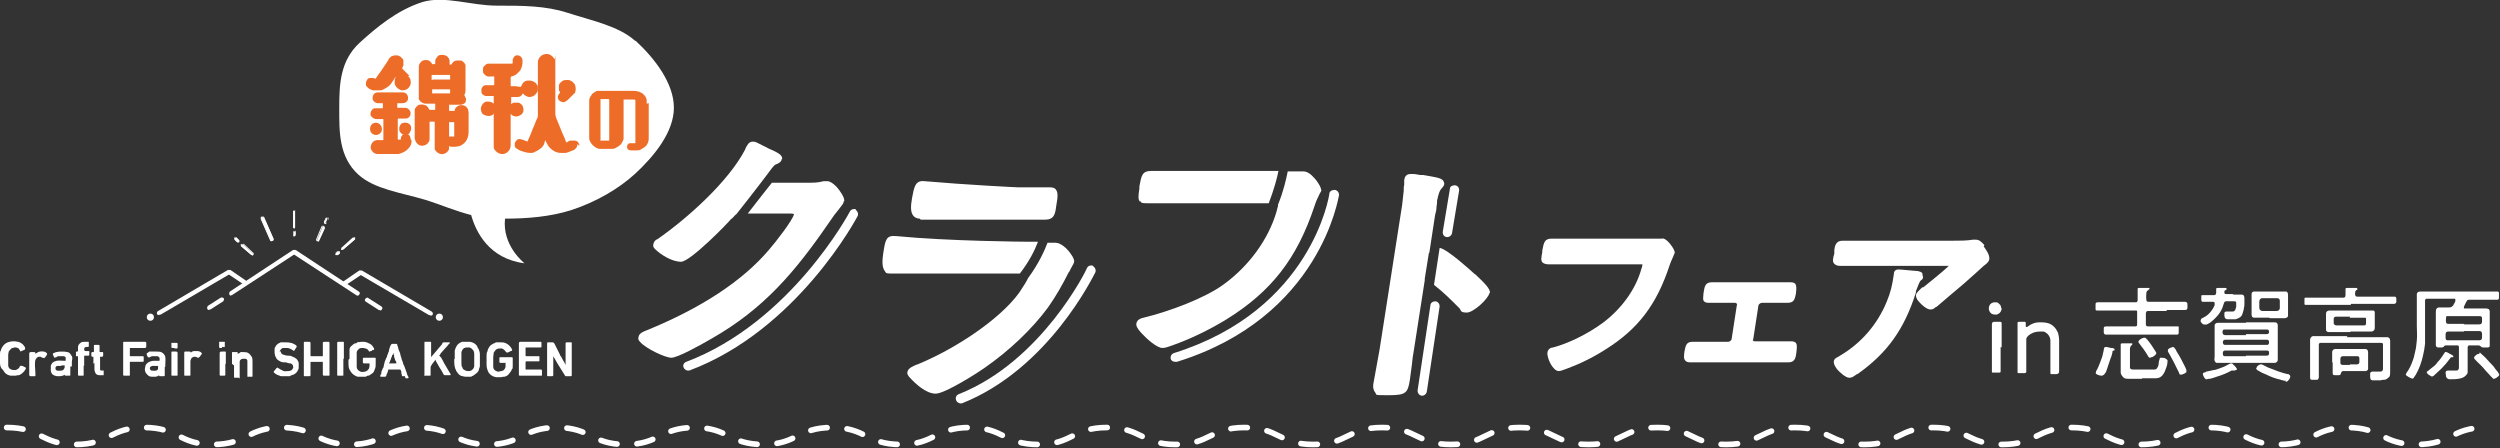 <?xml version="1.0" encoding="UTF-8"?>
<svg xmlns="http://www.w3.org/2000/svg" version="1.1" viewBox="0 0 487.1 87.3">
  <rect x="0" y="0" width="487.1" height="87.3" fill="#333333" stroke="none"/>
  <defs>
    <style>
      .cls-1 {
        fill: none;
        stroke: #fff;
        stroke-dasharray: 0 0 3.2 3.9;
        stroke-linecap: round;
        stroke-linejoin: round;
        stroke-width: 1.1px;
      }

      .cls-2, .cls-3 {
        fill: #fff;
      }

      .cls-3 {
        fill-rule: evenodd;
      }

      .cls-4 {
        fill: #ed6d28;
      }
    </style>
  </defs>
  <!-- Generator: Adobe Illustrator 28.6.0, SVG Export Plug-In . SVG Version: 1.2.0 Build 709)  -->
  <g>
    <g id="b">
      <g id="c">
        <path class="cls-2" d="M152.3,31c0,.5-.6.8-.8.9-.6.2-.7.3-1.8,1.8,0,0,0,0,0,0,0,0,0,0,0,0,0,0-2.7,3.6-6.2,8-.3.2-.5.5-.9.9h-.1c-.5.7-8,8.4-9.8,8.4s-4-1.4-5.1-2.5c-.3-.3-.4-.6-.3-.9.1-.7.7-1,.8-1,5.9-4.1,13.9-11.3,17.1-17.5,0-.1.1-.2.1-.3.3-.5.6-1.2,1.3-1.2s.5,0,2.7,1.1c.1,0,.3.2.6.3,1.6.7,2.6,1.2,2.5,2h0Z"/>
        <path class="cls-2" d="M164.4,39.2c0,.4-.3.7-.9,1.5-.6.7-1.2,1.5-2,2.7-6.6,9.6-12.7,16.8-22.9,22.6-2.4,1.4-6.6,3.7-7.8,3.7s-5-1.8-6.1-3.1c-.3-.3-.4-.6-.3-.9.1-.8,1-1.1,1.5-1.3,10.8-4.4,18.8-9.7,23.9-15.7,1.4-1.6,4.8-6,4.9-7,0,0-.2-.1-.9-.1h-8.1c2.1-2.7,3.8-4.9,4.7-6h7.3c.9,0,1.6,0,2.8-.3.2,0,.2,0,.3,0,.1,0,.3,0,.4,0,.5,0,1.1.4,1.8,1.1.7.8,1.6,2.1,1.5,2.8h0Z"/>
        <path class="cls-2" d="M202.2,47.2c-.6,1.6-1.7,3.8-3.5,6.1h-18.6c-1.1,0-2.1,0-3.2,0-1.1,0-2.2,0-3.3,0s-1-.2-1.2-.5c-.6-.7-.5-2.2-.3-3.5.4-2.5.5-3.5,2.5-3.3,10.3,1,25.3,1.1,25.6,1.1h2Z"/>
        <path class="cls-2" d="M209.3,50.9c0,.3-.3.8-.7,1.5-.1.2-.2.5-.4.7-1.2,2.4-2.4,4.5-4,6.8-3.1,4.2-7.5,8.4-12.4,11.8-.8.6-7.6,5-9.5,5s-4-2-5-3.1c-.4-.4-.6-.8-.5-1.1.1-.8,1.2-1.2,1.9-1.5.1,0,.2,0,.3-.1,6.8-2.8,15.7-8.5,19.6-13.9.8-1.2,1.5-2.3,1.7-2.8h0c2-2.7,3.2-5.3,3.8-6.9.2,0,.4,0,.6,0,.2,0,.7,0,1,0,1,0,2.2,1.2,2.5,1.6.4.5,1.2,1.5,1.1,2.2h0Z"/>
        <path class="cls-2" d="M179.4,42.8c1,0,2,0,3,0,1,0,2,0,2.9,0h12.4c1,0,1.9,0,2.9,0,1,0,2,0,3,0,1.8,0,2-1.1,2.2-2.7.3-1.7.4-2.6-.1-3.2-.3-.4-.9-.4-1.3-.4s-1.4,0-2.4,0c-1.2,0-2.5,0-3.6,0-.4,0-10.3-.5-18.3-1.2-1.8-.2-2,1.2-2.4,3.3-.3,1.7-.3,2.8.3,3.5.3.3.7.5,1.2.5h0Z"/>
        <path class="cls-2" d="M222.1,39.3c-.4-.5-.3-1.2-.1-2.6v-.4c.4-2.1.5-3,2.4-3s2.2,0,3.3,0c1.1,0,2.2,0,3.2,0h18.2c-.3,1.5-.9,3.7-1.9,6.3h-17.2c-1.1,0-2.1,0-3.2,0-1.1,0-2.1,0-3.2,0s-1.2,0-1.5-.5h0Z"/>
        <path class="cls-2" d="M257.5,36.9c0,.3-.2.5-.4.9-.2.5-.6,1.1-1,2.4-3.4,10.2-8.4,16.6-17.1,22-3.4,2.1-7.2,3.9-10.6,5.1-.6.2-1.3.5-1.9.5-1.1,0-3.1-1.8-4.1-2.9-1.1-1.2-1-1.6-1-1.8.1-.9,1-1.1,1.4-1.2,5-1.2,11.9-3.8,15.5-6.4,5-3.6,8.8-8.8,10.4-14.2.1-.3.2-.9.3-1.1,0,0,0-.2,0-.3,1.1-2.7,1.6-5,1.9-6.5.8,0,1.6,0,2.1,0,.1,0,.3,0,.5,0,.2,0,.4,0,.5,0,.6,0,1.3.4,2.1,1.3.4.4,1.4,1.8,1.3,2.4h0Z"/>
        <path class="cls-2" d="M278.4,49.3h0s-.8,5-.8,5c0,0,0,.2,0,.3l-2.1,13.5c-.2,1-.3,1.9-.4,2.9-.1,1-.3,2-.4,3-.4,2.5-.7,3-4,3s-2.3,0-2.8-.6c-.4-.5-.4-1.2-.3-1.7.2-1.1.4-2.2.6-3.3.2-1.1.4-2.2.6-3.3l4.4-28.2c.1-.9.2-1.8.3-2.7,0-.4,0-.8.1-1.2,0-.1,0-.3,0-.5,0-.2,0-.3,0-.4.1-.8.5-1.2,1.3-1.2s.8,0,1.8.2h.6c2.2.4,3.4.5,3.9,1.1.1.2.2.4.2.6,0,.4-.4.8-.5.9-.4.4-.6,1-.9,2.4,0,.3,0,.7-.1,1.1,0,.5-.1,1.1-.3,1.8l-1.1,7.2h0Z"/>
        <path class="cls-2" d="M290.2,57.1c-.2,1.1-3.1,3.8-4.4,3.8s-1.1-.4-1.4-.8c-1.9-1.9-3.1-3.1-5-4.6l1.1-7.2c1.5.2,6.5,4.8,6.6,4.9,0,0,.2.2.4.3,1.8,1.7,2.9,2.8,2.8,3.6h0Z"/>
        <path class="cls-2" d="M166.8,40.8c-.4-.2-1,0-1.2.4-.1.2-11.5,21.6-31.9,29.3-.5.2-.7.7-.5,1.1.1.3.5.6.8.6s.2,0,.3,0c21.1-7.9,32.7-29.9,32.8-30.1.2-.4,0-1-.4-1.2h0Z"/>
        <path class="cls-2" d="M213,51.8c-.5-.2-1,0-1.2.4,0,.2-8.8,18.2-25,24.6-.5.2-.7.7-.5,1.2.1.3.5.6.8.6s.2,0,.3,0c16.9-6.7,25.6-24.8,26-25.5.2-.4,0-1-.4-1.2h0Z"/>
        <path class="cls-2" d="M260,37c-.5,0-1,.3-1,.8,0,.2-3.4,22.6-30.3,31-.5.2-.7.7-.6,1.1.1.4.5.6.9.6s.2,0,.3,0c28.1-8.7,31.5-32.3,31.6-32.5,0-.5-.3-.9-.8-1h0Z"/>
        <path class="cls-2" d="M279.7,58.7c-.5,0-1,.3-1,.8l-2.5,16.6c0,.5.3.9.8,1h.1c.4,0,.8-.3.9-.8l2.5-16.6c0-.5-.3-.9-.8-1h0Z"/>
        <path class="cls-2" d="M281.9,46.2s.1,0,.1,0c.4,0,.8-.3.9-.7l1.4-8.4c0-.5-.2-.9-.8-1-.5,0-1,.2-1,.7l-1.4,8.4c0,.5.2.9.8,1Z"/>
        <path class="cls-2" d="M324.1,46.5c0,0-.2,0-.4,0-.1,0-.2,0-.4,0-.7,0-2.5,0-3.3,0h-12.9c-.8,0-1.6,0-2.4,0-.8,0-1.6,0-2.4,0-1.4,0-1.5.8-1.8,2.3v.3c-.2,1.1-.3,1.6,0,2,.3.3.8.4,1.2.4.8,0,1.5,0,2.3,0,.8,0,1.5,0,2.3,0h13c.6,0,.7,0,.7,0,0,0,0,0,0,.1,0,.2-.1.6-.2.8-1.1,4-3.9,7.8-7.5,10.5-3,2.2-6.7,4-9.7,4.8-.3,0-1,.2-1.1,1-.1.7.5,2.3,1.2,3,.3.4.7.6,1,.6s.9-.2,1.4-.4c2.5-.9,5.2-2.2,7.7-3.8,6.4-4,10-8.8,12.5-16.4.3-.9.6-1.4.7-1.7.1-.3.2-.5.3-.7.1-.6-1-1.9-1-1.9-.6-.7-1.1-1-1.6-1h0Z"/>
        <path class="cls-2" d="M349.1,66.5c-.6,0-1.2,0-1.8,0-.6,0-1.1,0-1.7,0h-3.6c-.1,0-.3,0-.4-.1s-.1-.2,0-.3l1-6.5c0-.3.4-.6.7-.6h1.8c.5,0,1,0,1.6,0,.5,0,1.1,0,1.6,0,1.3,0,1.4-.8,1.6-1.7.1-.9.2-1.5-.1-2-.3-.3-.7-.3-1-.3s-.9,0-1.4,0c-.6,0-1.2,0-1.9,0h-8.8c-.7,0-1.3,0-1.8,0-.5,0-.9,0-1.4,0-1.3,0-1.4.9-1.6,2.2,0,.6-.2,1.1.1,1.5.3.3.7.3,1,.3.5,0,1.1,0,1.6,0,.5,0,1.1,0,1.6,0h1.8c.1,0,.3,0,.4.2,0,0,.1.2,0,.3l-1,6.5c0,.3-.4.6-.7.6h-3.6c-.6,0-1.1,0-1.7,0-.6,0-1.2,0-1.7,0-1.2,0-1.3.9-1.5,1.9h0c-.1.8-.2,1.4.2,1.8.2.2.5.3.9.3s1.1,0,1.7,0c.6,0,1.1,0,1.7,0h12.4c.6,0,1.1,0,1.7,0,.6,0,1.1,0,1.7,0,1.3,0,1.4-1.1,1.5-1.9h0c.1-.9.2-1.5-.1-1.9-.2-.2-.5-.3-.9-.3h0Z"/>
        <path class="cls-2" d="M386.6,47.9v-.2c-.5-.5-.9-1-1.6-1s-.4,0-.6,0c-1.2.2-2.5.2-3.8.2h-16.6c-.8,0-1.7,0-2.5,0-.9,0-1.7,0-2.5,0-1.3,0-1.5,1-1.6,1.8v.7c-.3,1-.4,1.6,0,2,.3.3.7.4,1.1.4.8,0,1.7,0,2.5,0,.8,0,1.7,0,2.5,0h16.2c-.4.4-1.5,1.4-5,4.2h-.2c-.6.6-1.1,1-1.2,1.5,0,.3.1.8.6,1.3.4.5,1.5,1.5,2.2,1.5s.8-.3,1.1-.5h.1c1.6-1.4,3.9-3.3,5.3-4.5.6-.5,3.7-3.3,3.9-3.5.4-.3,1-.7,1.1-1.3.1-.9-.7-1.9-1.1-2.5h0Z"/>
        <path class="cls-2" d="M374.6,53.8c0-.3,0-.5-.1-.6-.2-.3-.6-.3-.9-.4h0c-.5,0-3.2-.3-3.7-.3-.8,0-.9.6-.9.9-.3,2.1-.6,3.5-1.4,5.4-1.8,4.4-5,8.1-9.1,10.5l-.3.2c-.5.2-.9.5-.9,1,0,.2,0,.6.6,1.4.5.6,1.7,1.7,2.4,1.7s1-.4,1.5-.7h.1c5.8-4.1,9.1-8.7,11.4-15.9v-.3c.3-.6.6-1.8,1-2.1.2-.1.4-.3.4-.7h0Z"/>
        <path class="cls-2" d="M123.8,8c-3.2-2.9-8.2-3.9-13.2-5.5-4.3-1.4-8.8-1.4-13.8-1.4s-10.2-2-14.5-.7c-5,1.6-9,5-12.2,7.9-3.8,3.5-4,8-4,12.7s-.1,9.5,3.7,13c3.2,2.9,8.3,3.5,13.3,5,2.8.9,5.6,2.1,8.7,2.9.9,3.2,3.4,8.5,10.4,9.4,0,0-4.4-3.4-3.8-8.7,4.5,0,8.8-.4,12.7-1.6,5-1.6,9.4-4.2,12.6-7.1,3.8-3.5,7.6-8.2,7.6-12.9s-3.6-9.5-7.5-13.1h0Z"/>
        <path class="cls-4" d="M96.2,22.2s0,0,0,0c0,0,0,0,0,0h0,0Z"/>
        <path class="cls-4" d="M96.2,20.4s0,0,0,0,0,0,0,0h0Z"/>
        <path class="cls-4" d="M101.6,22.3c.2-.2.4-.5.4-.8,0-.5-.1-1-.6-1.3-.1-.1-.3-.2-.4-.2-.3,0-.6,0-.9,0-.2,0-.3.2-.5.3h0v-1.4s0,0,0,0h0s0,0,.1,0h1.1c.5,0,.8-.2,1-.6,0-.1,0-.1.2,0,.1.2.3.3.5.4.2.1.4.2.6.2.4,0,.7-.1,1-.3.3-.2.6-.6.7-1,0-.2,0-.4,0-.6,0-.2,0-.4-.2-.5,0-.1-.2-.3-.3-.4-.3-.2-.5-.3-.9-.4-.2,0-.4,0-.7,0-.4.1-.7.3-.9.6-.1.2-.2.4-.3.6,0,0,0,.1-.1,0,0,0,0,0-.2,0-.2,0-.5-.1-.7-.1h-.9q-.1,0-.1-.1v-1.6q0-.2.2-.2c.3-.1.6-.2.9-.4.2-.2.4-.4.6-.6.1-.1.3-.3.3-.5.2-.3.2-.6.3-1,0-.3,0-.5,0-.8-.2-.6-.6-.9-1.2-.8-.3,0-.7.5-.7.9v.5q0,.2-.2.2h-4.1c-.2,0-.3,0-.5,0-.3,0-.6.3-.8.5-.2.2-.2.5-.2.8s0,.5.2.7c.3.3.6.6,1.1.5.3,0,.5,0,.8,0s.1,0,.1.1v1.5q0,.1-.1.1h-1.1c-.2,0-.4,0-.5,0-.4,0-.6.3-.8.7,0,.2,0,.4,0,.6,0,.3.2.5.4.6.1.1.3.2.4.2.5,0,1.1,0,1.6,0,0,0,0,0,0,0v1.5s0,0,0,0c0,0,0,0,0,0-.3-.3-.7-.4-1.1-.4,0,0-.2,0-.3,0-.3,0-.5.2-.7.4-.1.1-.2.3-.3.5-.2.4-.1.7,0,1.1.1.3.3.5.6.6.2.1.5.2.7.2s.4,0,.6-.1c.2,0,.4-.2.5-.4,0,0,0,0,0,0v6.3c0,.3,0,.6.2.8.3.4.7.7,1.2.8.7.1,1.2-.2,1.6-.7.2-.3.3-.7.3-1v-6.1h0c0,0,.2.1.2.2.2.2.5.2.8.3.2,0,.3,0,.5-.1.2,0,.4-.2.6-.3h0Z"/>
        <path class="cls-4" d="M112.9,28.4c0-.4-.3-.9-.8-1-.3,0-.7,0-1,0-.2,0-.4.2-.6.3,0,0-.1.1-.2,0-.2-.6-.4-1.1-.7-1.7-.4-.9-.7-1.8-1.1-2.7-.2-.4-.3-.8-.3-1.3,0-3.2,0-6.5,0-9.7s0-.5-.2-.8c-.2-.4-.5-.7-1-.9-.6-.2-1.3,0-1.7.4-.3.3-.5.7-.5,1.1v10.1c0,.1,0,.3,0,.4,0,.2-.1.4-.2.6-.3.6-.5,1.3-.8,1.9-.3.8-.6,1.6-1,2.4,0,.1,0,.1-.2,0,0,0-.2,0-.3-.1-.3-.1-.7-.3-1.1-.3-.2,0-.3,0-.5.2-.3.3-.5.6-.4,1,0,.3.1.5.3.6.3.2.6.4.9.5.6.2,1.2.4,1.9.4.3,0,.5,0,.8-.2.5-.2.9-.5,1.3-.8.3-.3.5-.6.6-1,0-.2.1-.4.2-.5,0,.3.2.5.3.7.2.5.6.9,1,1.2.5.4,1.1.6,1.7.6.3,0,.6,0,.9,0,.5-.1.9-.3,1.4-.5.2,0,.4-.2.6-.4.2-.2.3-.5.3-.8h0Z"/>
        <path class="cls-4" d="M109.5,19.9c.1,0,.2,0,.4,0,.3-.1.6-.3.8-.5.4-.4.7-.7,1.1-1.1.2-.1.3-.3.3-.5.1-.3.1-.6,0-1,0-.4-.3-.6-.6-.9-.3-.2-.7-.4-1.1-.3,0,0-.2,0-.3,0-.4,0-.7.3-1,.6-.1.1-.2.3-.2.5,0,.2,0,.5,0,.7,0,.2,0,.3.2.5q0,.1,0,.2c-.1.1-.2.2-.3.4-.2.3-.1.6,0,.9.2.2.3.4.6.4h0Z"/>
        <path class="cls-4" d="M96.2,18.9s0,0,0,0c0,0,0,0,0,0Z"/>
        <path class="cls-2" d="M123.6,27.8s0,0,0,0c0,0,0,0,0,0Z"/>
        <path class="cls-4" d="M73.3,23.9c-.7,0-1.2.5-1.2,1.2,0,.7.5,1.2,1.2,1.2.5,0,1.2-.5,1.1-1.2,0-.7-.6-1.2-1.2-1.2h0Z"/>
        <path class="cls-4" d="M80.1,24.8c0-.2-.1-.3-.2-.5-.2-.2-.5-.4-.8-.4h-.2c-.2,0-.3,0-.5.1,0,0-.1,0-.2.1-.2.2-.3.4-.4.7,0,.2,0,.3,0,.5h0c0,.3.2.5.4.7.3.3.7.3,1.1.2.3,0,.5-.2.6-.5.1-.2.2-.4.2-.6,0,0,0-.2,0-.3h0Z"/>
        <path class="cls-4" d="M80.2,27.4c0,.6-.2,1.1-.6,1.5-.5.6-1.2.9-1.9,1.1-.3,0-.6,0-.9,0h-3.3c-.5,0-1-.4-1.2-.9-.2-.5,0-1,.3-1.4.2-.2.4-.3.7-.4.4,0,.8,0,1.3,0,0,0,.1,0,.1-.1v-3.9q0-.1-.1-.1c-.4,0-.8,0-1.3,0-.4,0-1-.4-1.1-.8-.1-.5.2-1.1.7-1.3.2,0,.3,0,.5,0h1.1c0,0,.1,0,.1-.1v-.8c0,0,0-.1-.1-.1h-.9c-.5,0-1.1-.5-1-1.1,0-.5.4-1,1-1,.5,0,1.1,0,1.6,0h.9c.8,0,1.6,0,2.4,0,.9,0,1.2,1,.9,1.6-.2.3-.5.5-.9.5h-1c-.1,0-.1,0-.1.1v.7c0,.1,0,.1.1.1h1.2c.3,0,.6,0,.8.2.3.2.4.4.5.7,0,.3,0,.6-.2.8-.2.3-.5.4-.8.4h-1.4c0,0-.1,0-.1.1v3.9c0,0,0,.1.1.1h.4c0,0,.1,0,.1-.1,0-.3.1-.6.3-.8.3-.2.6-.3.9-.2.5.1.7.6.7,1h0ZM79.8,14.8c-.5-.5-.9-.9-1.4-1.4q0,0,0-.2c0-.2.2-.3.2-.5,0-.3,0-.6,0-.9,0-.2-.2-.4-.4-.6-.2-.2-.4-.3-.7-.4-.2,0-.3,0-.5,0-.2,0-.3,0-.5.1-.2,0-.4.2-.6.4-.1.1-.2.3-.3.5-.7,1.1-1.4,2.1-2.2,3.2,0,0-.1.2-.2.3,0,0,0,.1-.2,0,0,0-.1-.1-.2-.1-.2,0-.4,0-.6,0,0,0,0,0-.2,0-.2,0-.4.2-.5.4-.1.2-.2.4-.2.6,0,.1,0,.2,0,.3,0,.2.1.3.2.4.3.4.8.6,1.2.7.1,0,.3,0,.4,0h1c.3,0,.7-.2,1-.4.4-.2.8-.5,1.1-.9.2-.3.4-.6.6-.9,0-.1.2-.3.3-.4,0,0,0,0,0,0,0,0,0,0,0,.1,0,0,0,0,0,0-.2.2-.2.5-.2.8s0,.3,0,.4c.1.4.3.7.7,1,.2.1.5.3.7.3.5,0,1-.1,1.3-.5.4-.4.5-.9.4-1.4,0-.3-.2-.6-.5-.9h0ZM91.3,25.8c0,.6-.2,1.2-.5,1.7-.4.5-.8.8-1.4,1-.3,0-.6.1-.8.1h-.4c-.2,0-.4,0-.6-.1,0,0,0,0-.1,0v.2c0,.2,0,.5-.2.7-.2.3-.5.5-.9.6-.4.1-.8,0-1.2-.3-.2-.2-.4-.4-.5-.6,0-.2,0-.3,0-.5v-4.8c0-.1,0-.1-.1-.1h-.9s0,0,0,0v3.2c0,.3,0,.6-.2.8-.1.2-.3.4-.5.5-.2.1-.5.2-.8.2-.5,0-.9-.3-1.2-.8,0-.2-.2-.4-.2-.6v-5.5c0-.1,0-.3.1-.4.2-.3.4-.5.7-.7,0,0,.2,0,.2,0,.5-.1.9,0,1.3.2.2.2.4.4.5.7,0,0,0,.1.2.1.3,0,.6,0,.9,0,0,0,.1,0,.1-.1v-1q0-.1-.1-.1c-.6,0-1.1,0-1.7,0-.6,0-1.2-.4-1.4-.9,0,0,0-.2,0-.3v-5.9c0-.4.1-.7.4-1,.2-.3.6-.4.9-.4.3,0,.7,0,.9.3.2.1.3.3.4.5,0,0,0,0,0,0,.2,0,.4,0,.6,0,0,0,0,0,0,0,0-.1,0-.3,0-.4,0-.3,0-.6.3-.9.2-.3.4-.5.8-.5.6,0,1.1,0,1.5.6.1.2.2.4.2.6,0,.2,0,.4,0,.6s0,.1,0,.1h.3s0,0,0,0c.1-.2.3-.4.5-.6.2-.1.3-.2.6-.2.3,0,.5,0,.8,0,.2,0,.4.2.6.4.2.2.3.4.3.6,0,.1,0,.3,0,.5v3.8c0,.1,0,.3,0,.4,0,.3,0,.6-.2.9,0,0,0,.1,0,.2.1.2.2.4.3.6,0,.4,0,.8-.4,1-.2.1-.4.2-.6.2h-2.3s0,0,0,0v1.2s0,0,0,0c0,0,.2,0,.3,0h.6c0,0,.2,0,.2,0s0-.1,0-.2c.2-.6.8-1,1.5-.9.5,0,.9.4,1.1.8,0,.2.1.4.1.6,0,1.2,0,2.5,0,3.7h0ZM84.3,15.5h3.4s0,0,0,0c0-.3,0-.6,0-.9,0,0,0,0,0,0h-3.4c0,0-.1,0-.2,0,0,0,0,0,0,0v.8c0,.2,0,.2.2.2h0ZM87.7,18.2c0,0,0,0,0,0v-.8c0,0,0-.1,0,0h-3.5s0,0,0,0v.8s0,0,0,0c0,0,.2,0,.3,0h3.3,0ZM88.5,23.9q0-.1-.1-.1h-.9s0,0,0,0h0v2.8s0,0,0,0c0,0,.1,0,.2,0,0,0,.2,0,.2,0,.2,0,.4,0,.6,0,0,0,0,0,0,0h0v-2.5h0Z"/>
        <path class="cls-4" d="M126,20.2c0-.2,0-.3,0-.5,0-.1,0-.2,0-.3-.1-.3-.2-.6-.5-.9-.2-.2-.4-.4-.7-.5-.4-.2-.9-.3-1.4-.3h-6.2c-.2,0-.3,0-.5,0-.1,0-.2,0-.3,0-.2,0-.4.2-.6.3-.2.1-.5.3-.6.6-.2.2-.3.5-.4.8,0,.1,0,.2,0,.4v6.9c0,0,0,.2,0,.3,0,.3.2.5.3.8.4.6.9,1,1.6,1.2,0,0,.1,0,.2,0h2.3c.3,0,.5,0,.8-.2.4-.2.7-.4,1-.7.2-.3.4-.7.5-1,0-.3,0-.6,0-.9v-6.8h0s0,0,0,0h2.1q.2,0,.2.2v8.3s0,0,0,0h-.5c-.2,0-.3,0-.5,0-.5,0-.7.5-.6.9,0,.3.4.5.7.5h1.2c.3,0,.5,0,.8-.2.4-.2.7-.4,1-.7.1-.1.2-.3.3-.5.2-.4.2-.8.2-1.2v-6.6h0ZM118.7,19.6v7.6h0c0,.2,0,.2,0,.2-.5,0-1.1,0-1.6,0s-.1,0-.1-.1v-8s0,0,0,0h1.6c0,0,.1,0,.1.1v.3h0Z"/>
        <path class="cls-4" d="M117,19.2s0,0,0,0c0,0,0,0,0,0Z"/>
        <path class="cls-2" d="M118.7,27.4s0,0,0,0c0,0,0,0,0,0Z"/>
        <path class="cls-2" d="M31,61.4c-.1,0-.3,0-.4-.2-.1-.2,0-.5.2-.6l13.6-8c.2,0,.3,0,.5,0l3.2,2.2c.2.1.3.4.1.6s-.4.3-.6.1l-3-2-13.3,7.8c0,0-.1,0-.2,0Z"/>
        <path class="cls-2" d="M83.8,61.4c0,0-.2,0-.2,0l-13.3-7.8-3,2c-.2.1-.5,0-.6-.1s0-.5.1-.6l3.2-2.2c.1,0,.3,0,.5,0l13.6,8c.2.1.3.4.2.6,0,.1-.2.2-.4.2Z"/>
        <path class="cls-2" d="M45.1,57.6c-.2,0-.3,0-.4-.2-.1-.2,0-.5.1-.6l12.3-8.1c.2,0,.3,0,.5,0l12.3,8.1c.2.1.3.4.1.6-.1.2-.4.3-.6.1l-12.1-7.9-12.1,7.9c0,0-.2,0-.2,0h0Z"/>
        <line class="cls-2" x1="43.3" y1="58.3" x2="40.8" y2="59.9"/>
        <path class="cls-2" d="M40.8,60.4c-.2,0-.3,0-.4-.2-.1-.2,0-.5.1-.6l2.5-1.6c.2-.1.5,0,.6.1.1.2,0,.5-.1.6l-2.5,1.6c0,0-.2,0-.2,0Z"/>
        <line class="cls-2" x1="74" y1="59.9" x2="71.5" y2="58.3"/>
        <path class="cls-2" d="M74,60.4c0,0-.2,0-.2,0l-2.5-1.6c-.2-.1-.3-.4-.1-.6s.4-.3.6-.1l2.5,1.6c.2.1.3.4.1.6,0,.1-.2.2-.4.2Z"/>
        <circle class="cls-2" cx="29.3" cy="61.8" r=".5"/>
        <path class="cls-2" d="M29.3,62.5c-.4,0-.7-.3-.7-.7s.3-.7.7-.7.7.3.7.7-.3.7-.7.7ZM29.3,61.5c-.2,0-.3.2-.3.3s.1.3.3.3.3-.2.3-.3-.1-.3-.3-.3Z"/>
        <circle class="cls-2" cx="85.6" cy="61.8" r=".5"/>
        <path class="cls-2" d="M85.6,62.5c-.4,0-.7-.3-.7-.7s.3-.7.7-.7.7.3.7.7-.3.7-.7.7ZM85.6,61.5c-.2,0-.3.2-.3.3s.2.3.3.3.3-.2.3-.3-.2-.3-.3-.3Z"/>
        <path class="cls-3" d="M65.6,49.7c0,0-.1,0-.2,0,0,0,0-.3,0-.4l.4-.3s.1,0,.2,0,.1,0,.2,0c0,0,0,.1,0,.2,0,0,0,.1,0,.2l-.4.3s-.1,0-.2,0h0ZM49.2,49.7c0,0-.1,0-.2,0l-2-1.7s0-.1,0-.2,0-.2,0-.2.1,0,.2,0h0c0,0,.2,0,.2,0l1.9,1.8c0,0,.1.2,0,.4,0,0-.1,0-.2,0h0ZM66.7,48.7c0,0-.2,0-.2,0,0-.1,0-.3,0-.4l2.2-2c0,0,.1,0,.2,0s.2,0,.2,0c0,0,0,.1,0,.2,0,0,0,.2,0,.2l-2.2,1.9s-.1,0-.2,0ZM46.4,47.2c0,0-.1,0-.2,0l-.5-.5c0,0,0-.1,0-.2,0,0,0-.2,0-.2,0,0,.1,0,.2,0h0c0,0,.2,0,.2,0l.5.5c.1,0,.1.3,0,.4,0,0-.1,0-.2,0h0ZM61.9,47s0,0,0,0c-.1,0-.2-.2-.1-.3l1-2.4c0,0,0-.1.2-.2,0,0,0,0,0,0s0,0,.1,0c0,0,.1,0,.2.2,0,0,0,.1,0,.2l-1.1,2.4c0,0-.1.2-.2.2h0ZM52.9,47c0,0-.2,0-.2-.2l-1.8-4.1c0,0,0-.2,0-.2s0-.1.2-.2c0,0,0,0,.1,0s0,0,.1,0c0,0,.1,0,.2.2l1.8,4.1c0,.1,0,.3-.1.3,0,0,0,0,0,0h0ZM57.4,46c-.1,0-.2-.1-.2-.2v-.5c0,0,0-.1,0-.2,0,0,.1,0,.2,0s.1,0,.2,0c0,0,0,.1,0,.2v.5c0,.1-.1.2-.3.2h0ZM57.4,44.5c-.2,0-.3-.1-.3-.3v-2.9c0,0,0-.2,0-.2,0,0,.1,0,.2,0s.2,0,.2,0c0,0,0,.1,0,.2v2.9c0,.2-.1.3-.3.3h0ZM63.4,43.6s0,0-.1,0c-.1,0-.2-.2-.1-.4l.3-.6c0,0,0-.1.2-.2,0,0,0,0,0,0h0s0,0,0,0h0s0,0,.1.1c0,0,0,.2,0,.2l-.3.6c0,0-.2.2-.3.2h0Z"/>
        <path class="cls-2" d="M65.6,49.7c0,0-.2,0-.2,0-.1-.1,0-.3,0-.4l.4-.3c0,0,.1,0,.2,0s.2,0,.2,0c0,0,0,.1,0,.2s0,.2,0,.2l-.4.3c0,0-.1,0-.2,0ZM65.9,48.9s0,0-.1,0l-.4.3c0,0,0,.2,0,.3,0,0,.2,0,.3,0l.4-.3s0,0,0-.1,0-.1,0-.2c0,0,0,0-.2,0h0ZM49.2,49.7c0,0-.2,0-.2,0l-2-1.7c0,0-.1-.1-.1-.2s0-.2,0-.2c0,0,.1,0,.2-.1h0c0,0,.2,0,.2,0l1.9,1.8c.1.1.1.3,0,.4,0,0-.1,0-.2,0h0ZM47.3,47.5c0,0-.1,0-.2,0s0,0,0,.2,0,.1,0,.2l2,1.7c0,0,.2,0,.3,0s0-.2,0-.3l-1.9-1.8s0,0-.2,0h0ZM66.7,48.7c0,0-.2,0-.2-.1-.1-.1,0-.3,0-.4l2.2-2c0,0,.2,0,.2,0s.2,0,.3.1c0,0,0,.2,0,.2s0,.2-.1.2l-2.2,1.9c0,0-.1,0-.2,0h0ZM68.9,46.2c0,0-.1,0-.2,0l-2.2,2c0,0,0,.2,0,.3,0,0,.2,0,.3,0l2.2-1.9s0,0,0-.2,0-.1,0-.2-.1,0-.2,0h0ZM46.4,47.2c0,0-.2,0-.2,0l-.5-.5c0,0-.1-.2-.1-.2,0,0,0-.2,0-.2s.2-.1.2-.1h0c0,0,.2,0,.2,0l.5.5c.1.1.1.3,0,.5,0,0-.2.1-.2.1h0ZM45.9,46.2c0,0-.1,0-.2,0,0,0,0,.1,0,.2s0,.1,0,.2l.5.5c0,0,.2,0,.3,0,0,0,0-.2,0-.3l-.5-.5s0,0-.2,0h0ZM61.9,47s0,0-.1,0c-.2,0-.2-.2-.2-.4l1-2.4c0,0,0-.1.2-.2s.2,0,.2,0c0,0,.1,0,.2.2s0,.2,0,.2l-1.1,2.4c0,.1-.2.2-.3.2h0ZM62.9,44.1s0,0,0,0c0,0,0,0-.1.1l-1,2.4c0,0,0,.2,0,.3,0,0,.2,0,.3,0l1.1-2.4c0,0,0-.1,0-.2,0,0,0,0-.1-.1,0,0,0,0,0,0h0ZM52.9,47c-.1,0-.2,0-.3-.2l-1.8-4.1c0,0,0-.2,0-.3,0,0,0-.2.2-.2,0,0,.2,0,.3,0,0,0,.2,0,.2.2l1.8,4.1c0,.2,0,.3-.2.4,0,0,0,0-.1,0h0ZM51.1,42.4s0,0,0,0c0,0,0,0-.1.1,0,0,0,.1,0,.2l1.8,4.1c0,0,.2.1.3,0,0,0,.2-.2,0-.3l-1.8-4.1c0,0,0-.1-.1-.1,0,0,0,0,0,0h0ZM57.4,46.1h0c-.2,0-.3-.1-.3-.3v-.5c0,0,0-.2,0-.2.1-.1.3-.1.4,0s0,.1,0,.2v.5c0,.2-.1.3-.3.3h0ZM57.4,45s-.1,0-.2,0,0,0,0,.2v.5c0,.1,0,.2.2.2h0c.1,0,.2,0,.2-.2v-.5s0-.1,0-.2,0,0-.2,0h0ZM57.4,44.5c-.2,0-.3-.1-.3-.3v-2.9c0,0,0-.2,0-.2.1-.1.4-.1.5,0,0,0,0,.2,0,.2v2.9c0,.2-.2.3-.3.3ZM57.4,41.1c0,0-.1,0-.2,0,0,0,0,.1,0,.2v2.9c0,.1.1.2.2.2s.2,0,.2-.2v-2.9c0,0,0-.1,0-.2,0,0-.1,0-.2,0h0ZM63.4,43.6s0,0-.1,0c-.2,0-.2-.3-.2-.4l.3-.6c0,0,0-.2.2-.2,0,0,0,0,.1,0h.1s0,0,0,0h0c0,0,.1.1.1.2,0,0,0,.2,0,.3l-.3.6c0,.1-.2.2-.3.2h0ZM63.7,42.4h0s0,0,0,0c0,0-.1,0-.1.1l-.3.6c0,.1,0,.2.1.3.1,0,.3,0,.3-.1l.3-.6c0,0,0-.1,0-.2,0,0,0,0,0-.1h0Z"/>
        <path class="cls-2" d="M107.8,68.8v4.2c0,.2,0,.3-.3.3s-.5,0-.7,0c-.1,0-.2,0-.2-.2v-6.2c0-.1,0-.2.2-.2.3,0,.6,0,.9,0,.1,0,.2.1.3.2,0,.1.2.3.2.4.1.2.2.4.3.6s.2.4.3.6c.1.2.2.4.3.6,0,.2.2.3.3.5.1.2.2.4.3.6l.2.3c.1.2.2.4.3.6,0,0,0,0,0,0,0,0,0,0,0,0v-4.1c0-.2,0-.3.3-.3h.7c.2,0,.2,0,.2.2v6.2c0,.1,0,.2-.2.2h-.9c0,0-.2,0-.2-.1-.2-.3-.3-.5-.5-.8-.3-.5-.7-1.1-1-1.6-.3-.6-.7-1.2-1-1.7,0,0,0-.1-.2-.2h0Z"/>
        <path class="cls-2" d="M88.6,69.9c0-.2,0-.3,0-.5,0-.3,0-.7,0-1.1.2-.7.5-1.3,1.2-1.6.1,0,.2-.2.4-.1,0,0,0,0,0,0,0,0,0,0,.1,0,0,0,.2,0,.3,0,.3,0,.7,0,1,0,.6.1,1.1.4,1.4.9,0,.2.2.4.3.6.1.3.2.6.2.9,0,.5,0,1,0,1.4,0,.3,0,.6,0,.9,0,.3-.2.5-.2.8-.1.3-.4.6-.7.8-.1.1-.3.2-.4.3-.1,0-.3.1-.4.2h0c-.3,0-.6,0-.9,0-.2,0-.5,0-.7-.1-.4,0-.8-.3-1-.6-.2-.2-.4-.6-.5-.9-.2-.6-.2-1.2-.2-1.8h0ZM89.9,70v.7c0,.3,0,.7.2.9,0,.2.2.4.4.5.2.1.4.2.7.2s.4,0,.6-.1c.3-.2.5-.4.6-.8,0-.3,0-.6,0-.8,0-.5,0-1,0-1.5,0-.2,0-.4-.1-.7-.2-.3-.6-.8-1.1-.7h-.2c-.2,0-.3,0-.5.1,0,0-.1,0-.2.1-.2.2-.3.4-.4.7,0,0,0,0,0,0,0,.1,0,.2,0,.4v.9h0Z"/>
        <path class="cls-2" d="M59.2,69.9v-3.1c0-.2,0-.2.2-.2h.8c.2,0,.3,0,.3.3v2.3c0,.1,0,.2.1.2h2.3c0,0,0,0,0-.1v-2.4c0-.2,0-.3.3-.3h.7c0,0,.1,0,.2,0,0,0,.1.1.1.2v6.2c0,.2,0,.2-.2.2h-.9c-.1,0-.2-.1-.2-.2v-2.4c0-.1,0-.1-.1-.1h-2.2c0,0-.1,0-.1.1v2.4c0,.2,0,.3-.3.3h-.8c-.2,0-.2,0-.2-.2v-3.1h0Z"/>
        <path class="cls-2" d="M98.7,69.6h1c.1,0,.2,0,.2.2,0,.4,0,.7,0,1.1,0,.2,0,.4,0,.6,0,.2,0,.3-.2.5,0,.1-.1.3-.2.4,0,.1-.2.2-.3.4-.2.3-.5.5-.9.6-.2,0-.4,0-.6.1-.3,0-.7,0-1,0-.7-.1-1.3-.5-1.6-1.1-.2-.5-.3-.9-.3-1.4,0-.6,0-1.2,0-1.7,0-.3,0-.6.2-.9,0-.3.2-.6.4-.9.2-.3.5-.4.8-.6.2,0,.3-.1.4-.2,0,0,.1,0,.2,0,.2,0,.3,0,.5,0s.3,0,.4,0c.6,0,1.1.2,1.6.7.2.2.4.5.5.8,0,0-.1.2-.2.2-.1,0-.2,0-.4.2,0,0-.2,0-.3.1-.1,0-.2,0-.3-.1-.2-.3-.5-.6-.8-.7,0,0,0,0-.1,0h-.4c-.4,0-.7.2-.9.5,0,0-.1.2-.2.3,0,0,0,0,0,0,0,.3-.1.6-.1.9,0,.5,0,1,0,1.4s0,.3,0,.4c0,0,0,0,0,.1,0,.4.3.7.6.8.3.2.6.1.9,0,.5,0,.8-.4.9-.8,0-.2,0-.4,0-.7s0-.1-.1-.1h-.9c0,0-.2,0-.2-.2,0-.2,0-.5,0-.8,0,0,0-.1.2-.1h1.1Z"/>
        <path class="cls-2" d="M68.1,69.9v-1.3c0,0,0,0,0-.2,0,0,0-.2,0-.2,0,0,0,0,0-.1,0,0,0,0,0,0,0-.3.2-.6.5-.8.2-.2.3-.3.6-.4.1,0,.3,0,.4-.2.2-.1.5,0,.7-.1.2,0,.4,0,.6,0,.4,0,.8.2,1.2.4s.6.6.8.9c0,.2,0,.3-.2.3-.1,0-.2,0-.3.2-.1,0-.3,0-.4.1,0,0,0,0-.1,0,0,0,0-.1-.1-.2-.1-.2-.3-.3-.5-.4-.1,0-.3,0-.4-.1-.1,0-.2,0-.3,0-.2,0-.5,0-.7.2s-.3.3-.4.6c0,.2,0,.4,0,.6,0,.4,0,.8,0,1.2s0,.7,0,1.1c0,.4.3.7.7.9.3.1.6.1.9,0,.3,0,.6-.3.8-.6,0-.1.1-.3.1-.5,0-.1,0-.3,0-.4,0,0,0-.1,0-.1,0,0,0,0-.2,0h-.8c-.2,0-.3,0-.3-.3v-.6c0-.1,0-.2.2-.2h2.1c.2,0,.2,0,.2.2v1c0,.4,0,.7-.2,1.1-.1.4-.3.7-.7.9-.2.1-.3.3-.6.3-.1,0-.2,0-.4.2,0,0,0,0,0,0-.2,0-.4,0-.6,0-.1,0-.2,0-.3,0-.1,0-.2,0-.4,0,0,0-.1,0-.2,0-.1,0-.2,0-.4-.1-.4-.2-.7-.4-1-.8-.1-.2-.2-.3-.3-.5-.2-.4-.2-.8-.2-1.2v-.7h0Z"/>
        <path class="cls-2" d="M83.9,69.7c.2-.2.3-.4.5-.6.2-.2.4-.5.6-.7.2-.2.3-.4.5-.6.2-.2.4-.5.6-.7,0,0,0,0,.1-.2,0-.2.2-.2.4-.2.3,0,.6,0,.9,0,.2,0,.2.1.1.2,0,0-.1.1-.2.2-.2.3-.5.6-.7.8s-.5.6-.7.8c0,0-.2.2-.2.3,0,0,0,.1-.2.2,0,0,0,0,0,0,0,.2.2.3.3.4.2.3.4.7.6,1.1.2.4.5.8.7,1.2.2.3.4.7.6,1,0,0,0,0,0,0,0,.2,0,.2-.1.2-.3,0-.7,0-1,0-.1,0-.2,0-.3-.2-.2-.4-.4-.8-.7-1.2-.1-.2-.3-.5-.4-.7s-.3-.5-.4-.7c0,0,0-.1,0-.2,0,0,0,0,0,0,0,0-.1,0-.2.2-.2.2-.4.5-.6.8-.1.2-.2.3-.2.5v1.4c0,.2,0,.2-.2.2-.3,0-.6,0-.9,0s-.1,0-.1-.2c0,0,0-.2,0-.2v-6c0-.2,0-.2.2-.2h.9c.2,0,.2,0,.2.2v2.8h0Z"/>
        <path class="cls-2" d="M101.1,70v-3.1c0-.2.1-.3.3-.3h3.8c.3,0,.3,0,.3.3v.6c0,.1,0,.2-.2.2h-2.8c0,0-.1,0-.1.1v1.4c0,.1,0,.2.2.2h2.2c.4,0,.3,0,.3.3v.5c0,.2,0,.2-.2.2h-2.3c-.1,0-.2,0-.2.2v1.4c0,0,0,0,.1,0h2.8c.2,0,.3,0,.3.3v.7c0,.2,0,.2-.2.2h-3.9c0,0-.1,0-.2,0-.1,0-.2,0-.2-.2v-3.1h0Z"/>
        <path class="cls-2" d="M54.7,68.4c0,.4.2.6.5.7.3.1.6.2,1,.2.3,0,.5,0,.8.2.6.2,1,.5,1.2,1.2,0,.3,0,.7,0,1,0,.2-.2.5-.3.7-.2.3-.4.4-.7.6,0,0-.2,0-.3.1-.2,0-.3.1-.4.2-.1,0-.2,0-.3,0-.1,0-.2,0-.3,0s-.3,0-.4,0c-.1,0-.2,0-.3,0-.1,0-.2,0-.3,0-.1,0-.3,0-.4-.1-.4-.1-.8-.3-1.1-.6-.1-.1-.1-.2,0-.3.2-.2.3-.4.5-.6.1-.1.2-.1.3,0,.2.1.4.3.7.4.3.2.6.3,1,.2h.2c.4,0,.7-.1.9-.4.1-.2.2-.3.1-.5,0-.3-.2-.5-.5-.6-.3,0-.6-.1-.9-.2-.1,0-.2,0-.4,0-.3,0-.6-.1-.9-.3-.2-.1-.5-.3-.6-.6-.2-.3-.3-.7-.3-1.1,0-.2,0-.4,0-.6,0-.2.1-.4.2-.5,0,0,0,0,.1-.2.2-.2.4-.4.7-.5.1,0,.2-.2.4-.1,0,0,0,0,0,0,0,0,0,0,.1,0,.2,0,.5,0,.7,0,.3,0,.6,0,.9.1.3,0,.6.2.8.3.1,0,.3.2.4.3,0,0,0,.1,0,.2-.1.2-.3.4-.4.6,0,.2-.2.2-.4,0-.3-.2-.7-.4-1.1-.4-.2,0-.5,0-.7,0-.2,0-.3.1-.5.3-.1.1-.2.3-.2.5h0Z"/>
        <path class="cls-2" d="M78.9,73.3h-.4c-.1,0-.2,0-.2-.2,0-.1,0-.2-.1-.3,0,0,0-.2,0-.3,0-.2-.1-.3-.2-.5,0,0,0,0-.1,0-.2,0-.5,0-.7,0h-1.4c-.1,0-.2,0-.2.2,0,.3-.2.5-.3.8,0,.1,0,.2-.1.3,0,0,0,.1-.2.1-.3,0-.6,0-.9,0,0,0,0,0,0,0,0,0,0-.1,0-.2,0-.1.1-.3.2-.4,0,0,0,0,0,0,0,0,0-.2,0-.2,0-.2.1-.4.2-.6,0-.1.1-.3.2-.4s0-.3.1-.4c0-.1,0-.2.1-.4,0,0,0,0,0,0,0-.3.2-.6.3-.9,0-.1.1-.2.2-.4,0,0,0,0,0,0,0-.2.1-.4.2-.6,0-.2.2-.4.2-.6,0-.1,0-.3.1-.4,0,0,0-.2.1-.3,0-.1,0-.2.2-.4,0-.1.1-.2.2-.2h.8c.1,0,.2,0,.2.2,0,.2.2.4.2.7.1.4.3.7.4,1.1,0,.2.1.5.2.7,0,.3.2.6.3.9,0,.3.2.5.3.8.2.5.3.9.5,1.4,0,.2.2.5.3.7,0,.1,0,.2-.1.2-.2,0-.3,0-.5,0h0ZM76.6,68.5c0,.1,0,.2,0,.3,0,.2,0,.3-.2.4,0,.2-.1.4-.2.6,0,.2-.1.3-.2.5,0,.1,0,.3-.2.4,0,0,0,.1,0,.1h1.3c.1,0,.2,0,.1-.2,0-.2-.1-.3-.2-.4,0-.2-.2-.5-.2-.7,0-.1,0-.3-.1-.4,0-.1,0-.2-.1-.4,0,0,0-.1-.1-.2h0Z"/>
        <path class="cls-2" d="M0,69.9c0-.3,0-.6,0-.9,0-.3,0-.5.2-.8,0-.2.1-.3.2-.5.2-.4.6-.8,1.1-1,.3-.1.7-.2,1-.2.3,0,.6,0,1,.1.5.1.9.4,1.2.8,0,.1.2.2.2.4,0,.2,0,.3-.2.4,0,0-.2,0-.2.1-.2,0-.3.1-.5.2,0,0,0,0,0,0,0,0,0,0-.1-.2,0-.1-.2-.2-.2-.3s-.2-.2-.3-.2c-.3-.2-.6-.1-.9,0-.2,0-.3.1-.4.2-.1.2-.3.3-.4.5,0,.2-.1.4-.1.6,0,.6,0,1.2,0,1.7s0,.3,0,.4c0,0,0,0,0,0,0,.3.2.6.4.7.3.2.6.2,1,.2.2,0,.4-.2.6-.3,0,0,.2-.2.2-.3.1-.2.2-.3.5-.2.2,0,.4.2.7.3,0,0,.1.2,0,.3-.2.4-.5.7-.9,1-.1,0-.3.2-.4.2-.2,0-.4,0-.6.1-.3,0-.7,0-1,0-.7-.1-1.2-.5-1.5-1.1C.1,71.7,0,71.2,0,70.7v-.8h0Z"/>
        <path class="cls-2" d="M24,69.9v-3.1c0-.2,0-.2.3-.2h3.9c.2,0,.3,0,.3.3v.6c0,.2-.1.3-.3.3h-2.8c0,0-.1,0-.1.1v1.4c0,0,0,.1.1.1h2.4c.1,0,.2,0,.2.2v.7c0,.1,0,.2-.2.2h-2.4c-.1,0-.1,0-.1.1v2.4c0,.2,0,.2-.2.2h-.9c-.1,0-.2,0-.2-.2v-3.1h0Z"/>
        <path class="cls-2" d="M32.1,71.5v1.6c0,.1,0,.2-.2.2-.3,0-.5,0-.8,0-.1,0-.1-.1-.1-.2h0c0,0,0,0,0,0-.2.2-.5.3-.8.3-.1,0-.3,0-.4,0-.4,0-.7,0-1-.3-.2-.2-.4-.4-.5-.7-.1-.3-.1-.6,0-.9,0-.4.3-.7.6-.9.4-.2.7-.3,1.1-.3h1c0,0,.1,0,.1-.1,0-.1,0-.3,0-.4,0,0,0-.1-.1-.2-.1-.1-.2-.2-.4-.2-.3,0-.6,0-.9,0-.2,0-.3.1-.5.2s-.3,0-.4,0c0-.1-.1-.3-.2-.4,0,0,0-.1,0-.2,0,0,0-.2,0-.2.2,0,.3-.2.5-.3,0,0,0,0,.1,0,0,0,.1,0,.2,0,0,0,0,0,0,0,.3,0,.6,0,1,0,.3,0,.7,0,1,.1.4.2.7.5.8.9.1.6,0,1.2,0,1.8v.2h0ZM30.3,71.3c-.2,0-.5,0-.7,0-.2.1-.4.2-.4.4h0c0,.3.1.4.3.5.3,0,.6.1.9,0,.2,0,.4-.2.4-.4,0-.2,0-.3,0-.5,0,0,0,0-.1,0h-.5Z"/>
        <path class="cls-2" d="M13.7,71.4v1.7c0,0,0,.1-.1.1h-.8c-.1,0-.2,0-.2-.2,0,0,0,0,0,0,0,0,0,0,0,0-.1.1-.3.2-.4.2-.3.1-.5.1-.8.1s-.4,0-.7-.1c-.3-.1-.6-.3-.7-.6,0-.1-.1-.2-.1-.4,0-.3,0-.6,0-.9,0-.2.2-.4.3-.6.2-.2.5-.3.8-.4.5-.1,1.1,0,1.6,0,.2,0,.2,0,.2-.2,0-.1,0-.3,0-.4,0-.2-.3-.3-.5-.3-.3,0-.6,0-.9,0-.1,0-.2,0-.4.2-.1,0-.2,0-.3.1,0,0-.1,0-.1,0-.1-.2-.2-.4-.3-.6,0-.2,0-.2.1-.3.2,0,.4-.2.6-.2.4-.1.7-.1,1.1-.1.3,0,.6,0,1,.1.3,0,.5.2.7.5,0,0,.1.2.2.3.2.4,0,.8,0,1.1,0,.3,0,.6,0,.9h0ZM11.9,71.3c-.2,0-.5,0-.7,0h0c-.2,0-.4.2-.4.4,0,.3.1.4.3.5.3.1.6,0,.9,0,.3,0,.5-.3.6-.6,0-.1,0-.2,0-.4,0,0,0,0,0,0h-.6Z"/>
        <path class="cls-2" d="M45.2,70.9v-2.1c0-.2,0-.2.2-.2h.7c.2,0,.2,0,.2.2,0,0,0,0,0,.1,0,0,0,0,.1,0,.2,0,.3-.2.5-.3.1,0,.2,0,.4,0,.4,0,.8,0,1.1.2.3.2.5.5.7.8.1.3.1.7.1,1v2.6c0,.2,0,.2-.2.2-.3,0-.6,0-.8,0,0,0,0,0,0,0v-2.6c0-.2,0-.4,0-.5,0-.2-.2-.4-.4-.4,0,0-.2,0-.3,0-.2,0-.5,0-.6.2-.1,0-.2.2-.2.4,0,.2,0,.5,0,.7,0,.7,0,1.5,0,2.2s0,.2-.2.2h-.7c-.2,0-.2,0-.2-.2v-2.2h0Z"/>
        <path class="cls-2" d="M16.3,71.3v1.7c0,.2,0,.2-.2.2h-.7c-.1,0-.2,0-.2-.2v-3.5c0,0,0-.1-.1-.1-.1,0-.2,0-.3,0,0,0,0-.1,0-.2,0-.2,0-.3,0-.5s.1-.2.2-.2.2,0,.2-.2c0-.2,0-.5,0-.7,0-.3.2-.6.5-.8.2-.2.5-.2.8-.2s.4,0,.7,0c0,0,.1,0,.1.1v.7c0,0,0,.2-.1.2-.1,0-.2,0-.4,0,0,0,0,0,0,0-.3,0-.4.2-.4.5q0,.3.3.3h.5c.2,0,.2,0,.2.2v.5c0,.1,0,.2-.2.2h-.7c0,0-.1,0-.1.1v1.8h0Z"/>
        <path class="cls-2" d="M18.2,70.9v-1.3c0,0,0-.1-.1-.1h-.1c-.1,0-.2,0-.2-.2v-.5c0,0,0-.1.1-.2,0,0,.2,0,.3,0,0,0,.1,0,.1-.1v-1.1c0-.2,0-.2.2-.2h.7c.1,0,.2,0,.2.2v1.1c0,0,0,.1.1.1h.4c.2,0,.2,0,.2.2v.5c0,.1-.1.2-.2.2h-.4c0,0,0,0,0,0v2.4c0,.2,0,.3.3.3.1,0,.3,0,.4,0,0,0,0,0,0,0v.9s0,0,0,0c-.3,0-.6,0-.9,0-.3,0-.6-.2-.7-.4-.1-.2-.2-.5-.2-.8,0-.4,0-.8,0-1.2Z"/>
        <path class="cls-2" d="M66.9,69.9v3.1c0,.2,0,.2-.2.2-.3,0-.6,0-.9,0,0,0-.1,0-.1-.2v-6.2c0-.1,0-.2.2-.2h.9c.2,0,.2,0,.2.2v3.1h0Z"/>
        <path class="cls-2" d="M7,68.9c0,0,0,0,.1-.1.4-.3.9-.4,1.4-.3.2,0,.4.1.6.3.1,0,.1.2,0,.4-.1.2-.3.4-.4.5-.1.2-.2,0-.4,0-.1,0-.3-.1-.4-.2-.3,0-.6,0-.8.3,0,0-.1.2-.2.3-.2.9,0,1.8,0,2.8v.3c0,0,0,.1-.1.1h-.9c0,0-.2-.1-.2-.2v-4.2c0-.2.1-.3.3-.3h.6c.2,0,.3,0,.3.3h0c0,0,0,0,0,0Z"/>
        <path class="cls-2" d="M35.9,70.9v-2.2c0-.1,0-.2.2-.2.2,0,.5,0,.8,0,.2,0,.2,0,.3.2,0,0,0,0,0,0,0,0,0,0,0,0,.2-.2.4-.3.7-.3.2,0,.3,0,.5,0,.3,0,.7.1.9.4,0,0,.1.2,0,.2-.2.2-.3.5-.6.7,0,0,0,0-.1,0-.2,0-.4-.2-.6-.2-.3,0-.5.1-.7.3-.1.2-.2.4-.2.6v2.6c0,.2,0,.2-.2.2-.3,0-.6,0-.8,0s-.2,0-.2-.2v-2.2h0Z"/>
        <path class="cls-2" d="M33.4,70.9v-2.2c0-.2,0-.2.2-.2.2,0,.5,0,.7,0s.3.1.3.3v4.2c0,.2,0,.2-.2.2-.3,0-.5,0-.8,0-.2,0-.2,0-.2-.2v-2.2h0Z"/>
        <path class="cls-2" d="M43.9,70.9v2.1q0,.2-.2.2h-.7c-.1,0-.2,0-.2-.2,0-1.4,0-2.7,0-4.1,0-.4.1-.4.5-.4h.5c.2,0,.2,0,.2.2v2.2h0Z"/>
        <path class="cls-2" d="M34,67.8h-.4c-.1,0-.2,0-.2-.2v-.8s0,0,0,0c0,0,.2,0,.3,0,.2,0,.4,0,.7,0,.1,0,.2,0,.2.2v.7c0,.1,0,.2-.2.2h-.4Z"/>
        <path class="cls-2" d="M43.3,67.8h-.4c-.1,0-.2,0-.2-.2,0-.2,0-.5,0-.8s0-.2.2-.2c.3,0,.6,0,.8,0s.1,0,.1.1v.7c0,.2,0,.3-.3.2h-.3,0Z"/>
        <path class="cls-2" d="M479.2,56.8h7.3c.3,0,.4,0,.4.4,0,.3,0,.6,0,.8,0,.3-.1.4-.4.4-1.6,0-3.3,0-4.9,0-.2,0-.3,0-.5,0-.3,0-.4.1-.5.3-.2.3-.3.6-.5,1-.1.2,0,.3,0,.4,0,0,.2,0,.2,0h3.7c.1,0,.2,0,.3,0,.2,0,.3,0,.5.1.2,0,.3.3.3.5,0,.5,0,1,0,1.4,0,.1,0,.2,0,.3v3.3c0,.5,0,1,0,1.5,0,0,0,.2,0,.2,0,.2-.2.3-.4.3-.3,0-.6,0-.9,0-.1,0-.3,0-.4-.2-.1,0-.3-.2-.4-.2-.4,0-.9,0-1.3,0s-.4,0-.6,0c-.2,0-.2.1-.3.3,0,.2,0,.4,0,.5,0,.7,0,1.4,0,2.1,0,.4,0,.8,0,1.1,0,.4,0,.8,0,1.2,0,.3-.2.5-.4.7-.2.2-.5.4-.9.5-.7.2-1.5.2-2.2.2-.3,0-.6-.2-.7-.5,0-.2-.1-.5-.1-.8,0-.3.2-.4.5-.4.3,0,.6,0,.8,0s.6,0,.8,0c.3,0,.5-.2.5-.6,0-.3,0-.5,0-.8v-2.7c0-.2,0-.3,0-.5,0-.2-.1-.3-.3-.3-.2,0-.4,0-.6,0-.5,0-1,0-1.5,0s-.3,0-.5.2c-.1.1-.3.2-.4.2h-.7c-.3,0-.4-.1-.5-.4,0-.2,0-.4,0-.6s0-.3,0-.5v-5.5h0c0-.5.2-.8.7-.8.6,0,1.3,0,1.9,0,.4,0,.6-.2.8-.4.1-.3.3-.5.4-.8,0,0,0-.2,0-.3,0-.2,0-.2-.2-.2-.1,0-.3,0-.4,0h-4.5c-.1,0-.3,0-.4,0-.2,0-.3,0-.4.3,0,.1,0,.3,0,.4v6c0,.4,0,.8,0,1.3,0,.2,0,.5,0,.8-.1.8-.2,1.5-.4,2.3-.3,1.3-.7,2.5-1.4,3.7-.1.2-.3.4-.4.6-.1.2-.3.2-.5.1-.3-.1-.6-.3-.9-.5-.2-.2-.2-.3,0-.5,0-.2.2-.3.3-.5.5-.8.8-1.6,1.1-2.5.1-.4.2-.9.3-1.3.2-.7.2-1.4.3-2.1.1-.9,0-1.8,0-2.8,0-2,0-3.9,0-5.9s0-.2,0-.3c0-.3.3-.5.7-.5h7.5ZM480.1,64.6h-3.1c-.3,0-.4.1-.5.4,0,.3,0,.6,0,.9,0,.3.2.4.4.4h6.2c.3,0,.5-.2.5-.5v-.8c0-.3-.2-.5-.5-.5h-3ZM480,63.2h3.1c.3,0,.5-.2.5-.5v-.6c0-.4-.1-.5-.5-.5h-.1c-.2,0-.5,0-.7,0h-4.7c-.2,0-.5,0-.8,0-.1,0-.2,0-.2.2,0,.3-.1.7,0,1,0,.2.2.3.4.3.1,0,.2,0,.3,0h2.9,0Z"/>
        <path class="cls-2" d="M437.6,62.8h5.6c.4,0,.6.2.6.6,0,.3,0,.7,0,1.1s0,.5,0,.8v3c0,.5,0,1,0,1.5,0,0,0,.2,0,.3,0,.3-.2.5-.5.6-.4,0-.8,0-1.2,0-.2,0-.5,0-.7,0h-7.4c-.3,0-.6,0-1,0-.4,0-.7,0-1.1,0-.2,0-.3-.2-.4-.4-.1-.3,0-.5,0-.8,0-.2,0-.3,0-.5v-3.8c0-.4,0-.8,0-1.2s0-.4,0-.6c0-.3.3-.5.6-.5.3,0,.5,0,.8,0h4.7ZM437.6,69.3h0c1.3,0,2.7,0,4,0,.4,0,.5-.2.5-.4,0,0,0-.2,0-.3,0-.2-.2-.3-.4-.3h-8.2c-.2,0-.4.2-.4.4v.3c0,.3.2.4.4.4h4.1ZM437.6,65.1h4c.3,0,.4-.1.5-.3,0-.3,0-.5-.3-.6,0,0-.2,0-.3,0h-7.9c0,0-.1,0-.2,0-.1,0-.2,0-.3.2-.1.2-.1.4,0,.6,0,.2.3.3.5.3h4ZM437.6,66.2h-4.1c-.3,0-.4.3-.4.5s.1.5.4.5h8.2c.3,0,.4-.2.4-.5s-.1-.5-.4-.5h-4.1Z"/>
        <path class="cls-2" d="M422.2,60.6h-3.6c-.3,0-.4,0-.5.4,0,.5,0,.9,0,1.4s0,.6,0,.8c0,.2.1.4.4.4.2,0,.4,0,.6,0h2.4c.5,0,.9,0,1.4,0,.4,0,.9,0,1.3,0s.3,0,.3.3c0,.4,0,.7,0,1,0,.2-.2.3-.3.3-.4,0-.8,0-1.2,0-.1,0-.2,0-.3,0h-10.2c-.4,0-.8,0-1.2,0h-1c-.2,0-.4-.2-.4-.4,0-.3,0-.5,0-.8s.1-.4.5-.4c.7,0,1.4,0,2,0,.9,0,1.9,0,2.8,0,.3,0,.5,0,.8,0,.3,0,.4-.1.4-.4,0,0,0-.2,0-.3v-1.7c0-.2,0-.3,0-.5s-.1-.2-.3-.2h-5.9c-.5,0-.9,0-1.4,0h-.2c-.1,0-.3,0-.3-.2,0,0,0,0,0-.2,0-.3,0-.6,0-.8,0-.3.1-.4.5-.4.5,0,1,0,1.5,0,.4,0,.7,0,1.1,0h4.4c.1,0,.2,0,.4,0s.2-.2.3-.3c0,0,0,0,0-.1,0-.5,0-1.1,0-1.6,0-.2,0-.4,0-.5,0-.2,0-.3.3-.3.2,0,.5,0,.7,0,.3,0,.6,0,.9,0,.1,0,.2,0,.3,0,.1,0,.2.2,0,.3,0,0-.1.1-.2.2-.2,0-.2.2-.3.4,0,.5-.1.9,0,1.4,0,.3.1.4.4.4,0,0,.1,0,.2,0h4.5c.6,0,1.2,0,1.8,0,.2,0,.4,0,.6,0,.3,0,.5.2.5.4,0,.3,0,.5,0,.8s-.2.4-.5.4h-3.6s0,0,0,0Z"/>
        <path class="cls-2" d="M457.2,65.7h5.5c.7,0,1.4,0,2,0,.1,0,.3,0,.4,0,.4,0,.6.3.6.7v.6c0,1,0,1.9,0,2.9s0,1.7,0,2.6-.1.9-.5,1.2c-.2.2-.5.3-.7.3-.2,0-.4,0-.6.1-.5,0-.9,0-1.4,0s-.1,0-.2,0c-.4,0-.5-.3-.5-.7v-.6c0-.2.1-.3.4-.4.3,0,.6,0,1,0s.4,0,.6,0c.3,0,.5-.2.5-.5h0v-4.6c0,0,0-.1,0-.2,0-.2-.1-.3-.4-.3-.4,0-.8,0-1.2,0h-9.9c-.2,0-.5,0-.7,0-.2,0-.2.1-.3.3,0,.2,0,.3,0,.5v3.9c0,.4,0,.9,0,1.3,0,.2,0,.5,0,.7,0,.1,0,.2-.1.3,0,0-.1.2-.2.2s-.1,0-.2,0c-.3,0-.6,0-.9,0-.2,0-.3-.2-.3-.4v-7.4c0-.3.2-.6.5-.7.1,0,.2,0,.4,0h6.4,0Z"/>
        <path class="cls-2" d="M394.8,69v3.4c0,.2,0,.2-.3.3h-1.2c-.1,0-.2,0-.2-.2,0,0,0-.2,0-.3,0-.3,0-.7,0-1,0-.3,0-.6,0-.9v-5.5c0-.5,0-1.1,0-1.6,0,0,0-.2,0-.3,0-.2.2-.2.3-.2h1c.2,0,.3,0,.3.3,0,.2,0,.3,0,.5,0,.2,0,.2.2.2,0,0,.2,0,.2-.1.7-.5,1.4-.8,2.2-.8.8,0,1.6,0,2.3.4.7.4,1.1,1,1.4,1.7.1.4.2.9.2,1.3,0,1.7,0,3.3,0,4.9s0,.8,0,1.2c0,.4-.1.5-.5.6-.2,0-.5,0-.7,0s-.2,0-.3,0c-.2,0-.2-.1-.2-.3v-.2c0-1.7,0-3.4,0-5.1s0-.6,0-.9c0-.8-.5-1.5-1.3-1.8-.3,0-.5,0-.8,0-.9,0-1.6.3-2.2.8-.2.2-.4.4-.4.7v3.2h0Z"/>
        <path class="cls-2" d="M435.2,57.4h1.2c.1,0,.3,0,.4,0,.3,0,.5.2.5.7,0,.3,0,.7,0,1,0,.3,0,.6-.1.9,0,.4-.2.8-.3,1.2-.2.6-.7.8-1.3,1-.5,0-.9,0-1.4,0,0,0-.1,0-.2,0-.4,0-.6-.3-.6-.7,0-.2,0-.3,0-.5,0-.2.2-.3.4-.3s.4,0,.6,0h.6c.2,0,.4-.1.5-.3s.1-.4.2-.6c0-.2,0-.3,0-.5,0-.1,0-.2,0-.3,0-.2-.1-.3-.4-.3h-1.5c-.3,0-.4.1-.5.4-.1.3-.2.6-.3.9-.3.7-.7,1.3-1.3,1.9-.5.5-1,1-1.7,1.3-.2.1-.5,0-.7,0-.2-.1-.4-.3-.5-.5-.1-.2,0-.4.1-.6.3-.2.6-.3.9-.5.6-.4,1.1-1,1.5-1.7,0-.1.1-.3.2-.4,0-.1,0-.3,0-.4,0-.2-.1-.3-.3-.3h-1.9c-.3,0-.3,0-.4-.3,0-.3,0-.6,0-.8,0-.2.1-.2.3-.2h2.1c.3,0,.4,0,.5-.4,0-.2,0-.5,0-.7,0-.2,0-.3.3-.3.4,0,.7,0,1.1,0,0,0,.2,0,.3,0,.1,0,.2,0,.3.1.1,0,.1.1,0,.2,0,0-.2.2-.3.2,0,0-.1,0-.1.2v.2c0,.2.1.3.3.3h1.3Z"/>
        <path class="cls-2" d="M457.9,64.7h-3.7c-.1,0-.3,0-.5,0-.3,0-.5-.2-.5-.5v-3c0-.4.1-.6.6-.7h8.1c.2,0,.3,0,.5,0,.2,0,.3.2.3.4h0v3c0,.4-.2.6-.6.7-.4,0-.8,0-1.1,0h-3ZM457.9,61.7h-2.8c-.2,0-.4.2-.4.4,0,.3,0,.6,0,.9,0,.2.2.3.4.4.1,0,.3,0,.4,0h5c0,0,.1,0,.2,0,.2,0,.3-.2.3-.4v-.8c0-.2,0-.3-.2-.3-.1,0-.2,0-.3,0h-2.7Z"/>
        <path class="cls-2" d="M458,59.4h-5.9c-.5,0-1.1,0-1.6,0-.4,0-.7,0-1.1,0s-.4,0-.4-.3c0-.3,0-.6,0-.9,0,0,0-.1.1-.2.1,0,.2,0,.4,0,.7,0,1.3,0,2,0h4.9c0,0,.1,0,.2,0,.3,0,.4-.2.4-.5,0-.4,0-.8,0-1.1,0-.2,0-.3.3-.3.5,0,1,0,1.5,0,.1,0,.2,0,.3,0,.1,0,.2,0,.2.2,0,.1,0,.2-.1.2,0,0,0,0,0,0-.1,0-.2.1-.3.3,0,.2-.1.5,0,.7,0,.2.2.3.4.3.1,0,.2,0,.3,0h5.4c.5,0,.9,0,1.4,0h.2c.2,0,.3.2.3.4v.6c0,.2-.2.4-.4.4-.8,0-1.5,0-2.2,0-.5,0-1,0-1.6,0h-4.6Z"/>
        <path class="cls-2" d="M442.2,61.9h-3c-.3,0-.5-.2-.5-.6v-4c0-.3.2-.5.5-.5h5.9c.1,0,.2,0,.3,0,.3,0,.4.4.4.6,0,.1,0,.3,0,.4,0,1,0,2,0,3,0,.2,0,.5,0,.7,0,.3-.2.4-.6.5-.6,0-1.1,0-1.7,0h-1.3s0,0,0,0ZM442.2,60.6h0c.4,0,.9,0,1.3,0,.4,0,.7-.2.7-.6v-1.4c0-.3-.2-.5-.5-.5,0,0-.1,0-.2,0-.8,0-1.6,0-2.5,0s-.1,0-.2,0c-.4,0-.6.3-.6.7v1.1c0,.5.3.7.7.7.4,0,.8,0,1.2,0h0Z"/>
        <path class="cls-2" d="M417.4,73.8h-2.7c-.4,0-.8,0-1.1-.4-.2-.2-.3-.4-.4-.7,0-.3,0-.7,0-1,0,0,0-.2,0-.2v-3.1c0-.3,0-.6,0-1v-.2c0-.2,0-.3.3-.3s.3,0,.4,0c.4,0,.8,0,1.2,0,.1,0,.2,0,.3,0,.1,0,.1.2,0,.3,0,0,0,0,0,0-.3.2-.4.5-.4.9v3.2c0,0,0,.2,0,.3,0,.3.3.4.6.4.5,0,1.1,0,1.6,0h1.7c.3,0,.6,0,.9,0,.2,0,.4-.1.5-.3.2-.3.3-.6.3-.9,0-.3.1-.6.2-.9,0-.1,0-.2.2-.2.4,0,.7,0,1,.2.3.2.4.3.3.7,0,.5-.2,1-.4,1.5-.1.3-.2.5-.4.8-.3.5-.8.8-1.4.8-.9,0-1.8,0-2.8,0h0Z"/>
        <path class="cls-2" d="M454.4,70.6v-2c0-.3.2-.5.5-.6.1,0,.3,0,.5,0,.8,0,1.7,0,2.5,0h1.3c.4,0,.8,0,1.2,0s.3,0,.5,0c.3,0,.5.3.5.6v2.8c0,.2,0,.3,0,.5,0,.2-.2.3-.4.4-.1,0-.3,0-.4,0-.4,0-.8,0-1.1,0-.1,0-.2,0-.3,0-.8,0-1.5,0-2.3,0-.1,0-.3,0-.4,0-.2,0-.3.2-.4.4,0,.3-.2.4-.4.4h-.8c-.3,0-.4-.1-.4-.4v-2.1h0ZM457.8,71h1.4c.3,0,.5-.2.5-.4,0-.3,0-.5,0-.8,0-.2-.1-.4-.4-.4-.1,0-.3,0-.4,0-.5,0-.9,0-1.4,0h-1c-.3,0-.5.2-.5.5,0,.3,0,.5,0,.8,0,.3.2.4.5.4.5,0,.9,0,1.4,0Z"/>
        <path class="cls-2" d="M389.8,67.6v4.7c0,.2,0,.3-.3.3h-1.2c-.1,0-.2,0-.2-.2,0,0,0-.2,0-.2,0-.4,0-.8,0-1.1,0,0,0-.1,0-.2,0-1.7,0-3.5,0-5.2,0-.6,0-1.2,0-1.8,0-.2,0-.5,0-.7,0-.4.2-.5.5-.5h.9s.1,0,.2,0c.2,0,.3.1.3.3v4.7h0Z"/>
        <path class="cls-2" d="M445.4,74.2c-.2,0-.4,0-.6-.1-.3,0-.5-.2-.8-.2-.8-.2-1.6-.5-2.4-.9-.4-.2-.8-.3-1.1-.5-.2-.1-.5-.3-.7-.4-.2-.2-.3-.3-.1-.5,0-.2.2-.3.3-.4.1-.1.3-.2.5-.2,0,0,.1,0,.2,0,.4.2.8.4,1.2.6.7.3,1.4.5,2.1.8.6.2,1.2.4,1.8.5.1,0,.2,0,.3.2.1,0,.2.2.1.4,0,.2-.2.5-.4.7-.1.1-.3.2-.5.2h0Z"/>
        <path class="cls-2" d="M409.5,73.2c-.3,0-.7-.1-1-.3-.2-.1-.2-.2-.1-.5,0-.1.1-.3.2-.4.4-.8.7-1.7,1-2.5.1-.4.2-.9.3-1.3,0-.1,0-.3.1-.4,0-.2.2-.2.4-.2.3,0,.6.2,1,.2.1,0,.3,0,.4.1.1,0,.2,0,.2.2s0,.2-.2.2c0,0-.1,0-.2.1,0,0,0,0,0,.2-.1.4-.2.9-.4,1.3-.2.7-.5,1.4-.7,2.1-.1.3-.2.6-.4.8-.1.2-.3.3-.5.4h0Z"/>
        <path class="cls-2" d="M435.4,72.2c0,0-.1,0-.1,0-.2,0-.4,0-.5,0-.9.5-1.9.9-2.9,1.2-.5.2-.9.3-1.3.4-.2,0-.4,0-.6.1,0,0-.2,0-.2,0-.3-.2-.5-.6-.6-1,0-.1,0-.2.2-.3.2,0,.3-.1.5-.2.5-.1.9-.2,1.4-.3.4,0,.7-.2,1.1-.3.6-.2,1.1-.4,1.6-.7.2-.1.4-.2.6-.3.1,0,.2,0,.3,0,.2.2.5.5.7.7,0,0,.1.2.2.3,0,0,.1.2,0,.2,0,0-.1.2-.2.1h0Z"/>
        <path class="cls-2" d="M472.7,72.8c0-.2,0-.3.2-.4.5-.4,1-.8,1.5-1.2.2-.2.4-.4.5-.6.5-.5.9-1.1,1.3-1.7.2-.4.3-.4.7-.2.3.2.6.3.9.5,0,0,.2.1.2.2,0,0,0,.2,0,.2,0,0-.2,0-.3,0-.1,0-.2,0-.3.2-.5.7-1.1,1.4-1.7,2-.5.5-1,.9-1.5,1.4-.2.2-.5.2-.7,0-.2-.1-.5-.3-.6-.5,0,0,0-.2-.1-.3h0Z"/>
        <path class="cls-2" d="M483.1,68.7c0,0,.2,0,.2.1.6.5,1.2,1.1,1.8,1.8.4.4.8.8,1.1,1.3.2.3.5.5.6.8.2.2.2.4,0,.6-.2.2-.5.4-.8.5-.1,0-.2,0-.2,0-.2-.2-.3-.3-.5-.5-.4-.4-.7-.8-1.1-1.2-.6-.8-1.4-1.4-2-2.1-.2-.2-.2-.4,0-.6.2-.2.3-.3.5-.4.1,0,.2,0,.4-.1h0Z"/>
        <path class="cls-2" d="M423.3,67.6c.1,0,.2,0,.3.1.2.2.4.5.5.8.6.9,1.1,1.9,1.6,2.9.1.2.2.4.3.7,0,.2,0,.3,0,.4-.3.3-.6.4-1,.5-.2,0-.3,0-.4-.2,0-.2-.1-.3-.2-.5-.5-1.1-1.1-2.2-1.7-3.3-.1-.2-.2-.3-.3-.5,0-.2,0-.3,0-.4.3-.3.6-.4,1-.5h0Z"/>
        <path class="cls-2" d="M419,69.7c-.2,0-.3,0-.4-.2-.3-.5-.6-1-.9-1.4-.3-.4-.6-.8-.9-1.2-.2-.2-.2-.4,0-.6.2-.2.5-.4.9-.5.1,0,.2,0,.3,0,.1.1.3.3.4.4.6.7,1.1,1.5,1.6,2.3,0,0,0,0,0,0,.2.3.2.4-.1.7-.2.2-.4.3-.6.4,0,0-.1,0-.2,0h0Z"/>
        <path class="cls-2" d="M390,60c0,.6-.3,1.1-1,1.3-.3,0-.7,0-1-.2-.5-.4-.6-1-.4-1.5.2-.5.6-.7,1.1-.7.3,0,.6,0,.8.3.3.2.4.5.4.8h0Z"/>
        <path class="cls-1" d="M1.3,83.3c6.7,0,6.7,3.3,13.4,3.3s6.7-3.3,13.4-3.3,6.7,3.3,13.4,3.3,6.7-3.3,13.4-3.3,6.7,3.3,13.4,3.3,6.7-3.3,13.4-3.3,6.7,3.3,13.4,3.3,6.7-3.3,13.4-3.3,6.7,3.3,13.4,3.3,6.7-3.3,13.4-3.3,6.7,3.3,13.4,3.3,6.7-3.3,13.4-3.3,6.7,3.3,13.4,3.3,6.7-3.3,13.4-3.3,6.7,3.3,13.4,3.3,6.7-3.3,13.4-3.3,6.7,3.3,13.4,3.3,6.7-3.3,13.4-3.3,6.7,3.3,13.4,3.3,6.7-3.3,13.4-3.3,6.7,3.3,13.4,3.3,6.7-3.3,13.4-3.3,6.7,3.3,13.4,3.3,6.7-3.3,13.4-3.3,6.7,3.3,13.4,3.3,6.7-3.3,13.4-3.3,6.7,3.3,13.5,3.3,6.7-3.3,13.4-3.3,6.7,3.3,13.5,3.3,6.7-3.3,13.5-3.3,6.7,3.3,13.5,3.3,6.7-3.3,13.4-3.3,6.7,3.3,13.5,3.3,6.7-3.3,13.4-3.3,6.7,3.3,13.5,3.3,6.7-3.3,13.5-3.3"/>
      </g>
    </g>
  </g>
</svg>